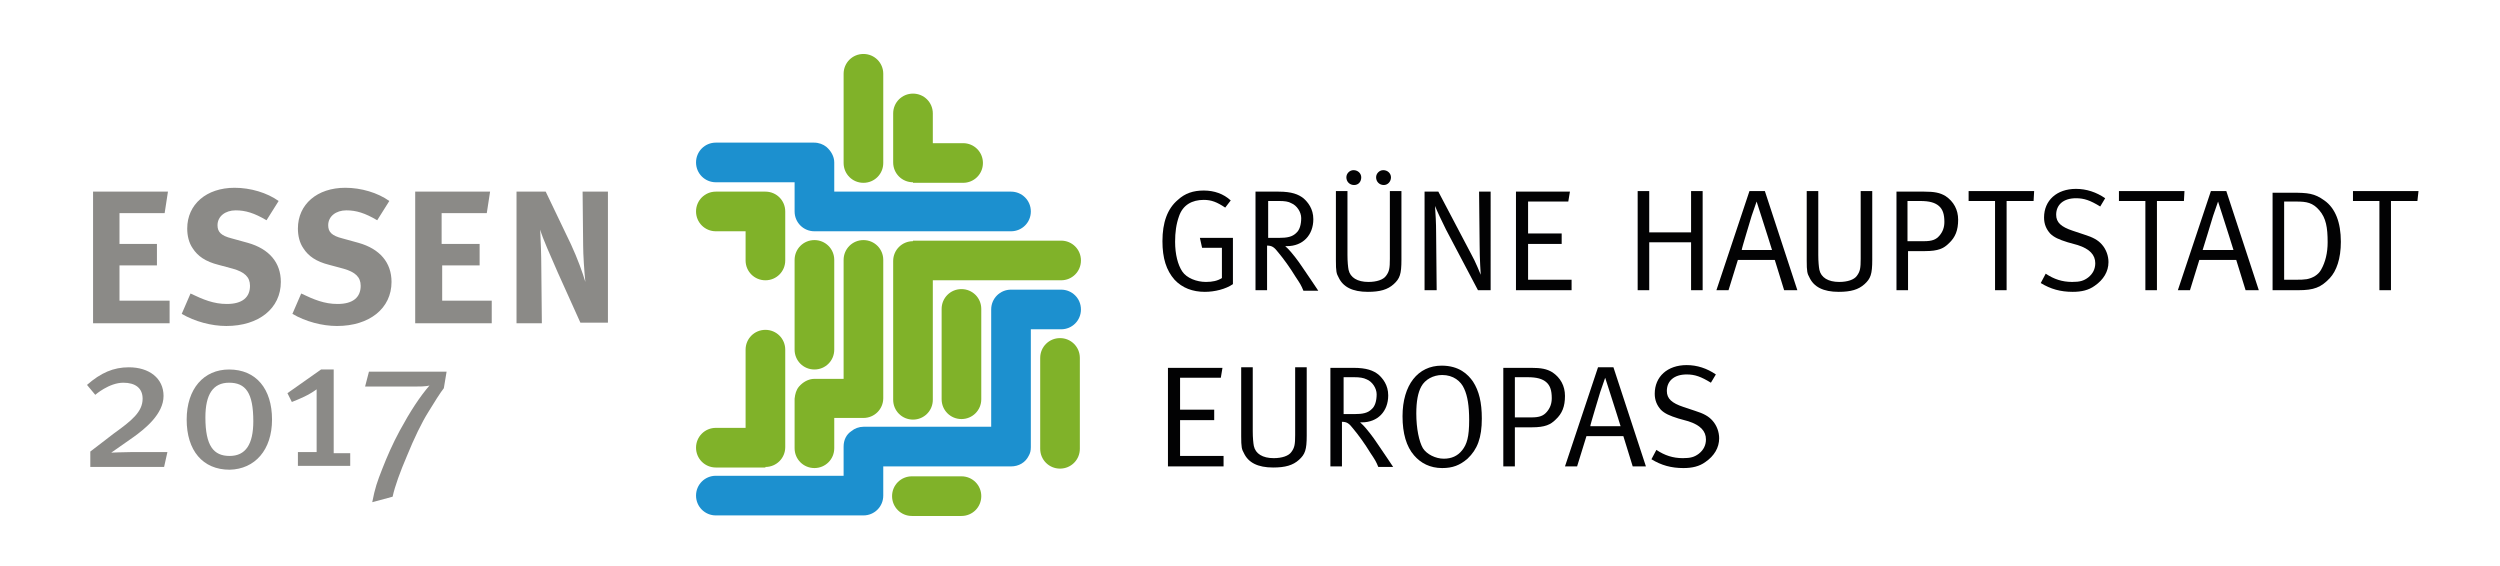<?xml version="1.0" encoding="utf-8"?>
<!-- Generator: Adobe Illustrator 27.0.0, SVG Export Plug-In . SVG Version: 6.00 Build 0)  -->
<svg version="1.1" id="Ebene_1" xmlns="http://www.w3.org/2000/svg" xmlns:xlink="http://www.w3.org/1999/xlink" x="0px" y="0px"
	 viewBox="0 0 454 102.7" style="enable-background:new 0 0 454 102.7;" xml:space="preserve">
<style type="text/css">
	.st0{clip-path:url(#SVGID_00000096023872855980467380000009595082044575829412_);fill:#80B229;}
	.st1{clip-path:url(#SVGID_00000096023872855980467380000009595082044575829412_);fill:#1C90CF;}
	.st2{clip-path:url(#SVGID_00000096023872855980467380000009595082044575829412_);fill:#020203;}
	
		.st3{clip-path:url(#SVGID_00000096023872855980467380000009595082044575829412_);fill-rule:evenodd;clip-rule:evenodd;fill:#020203;}
	.st4{clip-path:url(#SVGID_00000096023872855980467380000009595082044575829412_);fill:#8B8A87;}
	
		.st5{clip-path:url(#SVGID_00000096023872855980467380000009595082044575829412_);fill-rule:evenodd;clip-rule:evenodd;fill:#8B8A87;}
</style>
<g>
	<defs>
		<rect id="SVGID_1_" x="0.8" y="0" width="452.9" height="102.9"/>
	</defs>
	<clipPath id="SVGID_00000149363712013252593650000009468764406950443182_">
		<use xlink:href="#SVGID_1_"  style="overflow:visible;"/>
	</clipPath>
	<path style="clip-path:url(#SVGID_00000149363712013252593650000009468764406950443182_);fill:#80B229;" d="M160.4,29.6
		c0,2-1.6,3.6-3.6,3.6c-2,0-3.6-1.6-3.6-3.6V13.4c0-2,1.6-3.6,3.6-3.6c2,0,3.6,1.6,3.6,3.6V29.6z"/>
	<path style="clip-path:url(#SVGID_00000149363712013252593650000009468764406950443182_);fill:#80B229;" d="M165.8,33.1
		c-2,0-3.6-1.6-3.6-3.6v-8.9c0-2,1.6-3.6,3.6-3.6c2,0,3.6,1.6,3.6,3.6v5.4h5.5c2,0,3.6,1.6,3.6,3.6c0,2-1.6,3.6-3.6,3.6H165.8z"/>
	<path style="clip-path:url(#SVGID_00000149363712013252593650000009468764406950443182_);fill:#1C90CF;" d="M150.1,26.7
		c0.8,0.7,1.4,1.7,1.4,2.8v5.3h32.1c2,0,3.6,1.6,3.6,3.6c0,2-1.6,3.6-3.6,3.6h-35.7c-2,0-3.6-1.6-3.6-3.6v0v-5.3h-14.3
		c-2,0-3.6-1.6-3.6-3.6c0-2,1.6-3.6,3.6-3.6h17.8C148.7,25.9,149.5,26.2,150.1,26.7"/>
	<path style="clip-path:url(#SVGID_00000149363712013252593650000009468764406950443182_);fill:#80B229;" d="M139,34.8
		c2,0,3.6,1.6,3.6,3.6v8.9c0,2-1.6,3.6-3.6,3.6c-2,0-3.6-1.6-3.6-3.6V42h-5.4c-2,0-3.6-1.6-3.6-3.6c0-2,1.6-3.6,3.6-3.6H139z"/>
	<path style="clip-path:url(#SVGID_00000149363712013252593650000009468764406950443182_);fill:#80B229;" d="M151.5,63.5
		c0,2-1.6,3.6-3.6,3.6c-2,0-3.6-1.6-3.6-3.6V47.2c0-2,1.6-3.6,3.6-3.6c2,0,3.6,1.6,3.6,3.6V63.5z"/>
	<path style="clip-path:url(#SVGID_00000149363712013252593650000009468764406950443182_);fill:#80B229;" d="M139,84.8
		c2,0,3.6-1.6,3.6-3.6V63.5c0-2-1.6-3.6-3.6-3.6c-2,0-3.6,1.6-3.6,3.6v14.2h-5.4c-2,0-3.6,1.6-3.6,3.6c0,2,1.6,3.6,3.6,3.6H139z"/>
	<path style="clip-path:url(#SVGID_00000149363712013252593650000009468764406950443182_);fill:#80B229;" d="M145.1,70.2
		c0.7-0.8,1.7-1.4,2.8-1.4h5.3V47.2c0-2,1.6-3.6,3.6-3.6c2,0,3.6,1.6,3.6,3.6v25.1c0,2-1.6,3.6-3.6,3.6h0h-5.3v5.5
		c0,2-1.6,3.6-3.6,3.6c-2,0-3.6-1.6-3.6-3.6v-9C144.4,71.5,144.6,70.8,145.1,70.2"/>
	<path style="clip-path:url(#SVGID_00000149363712013252593650000009468764406950443182_);fill:#80B229;" d="M165.8,43.8
		c-2,0-3.6,1.6-3.6,3.6v25.2c0,2,1.6,3.6,3.6,3.6c2,0,3.6-1.6,3.6-3.6V50.9h23.3c2,0,3.6-1.6,3.6-3.6c0-2-1.6-3.6-3.6-3.6H165.8z"/>
	<path style="clip-path:url(#SVGID_00000149363712013252593650000009468764406950443182_);fill:#80B229;" d="M178.2,72.5
		c0,2-1.6,3.6-3.6,3.6c-2,0-3.6-1.6-3.6-3.6V56.1c0-2,1.6-3.6,3.6-3.6c2,0,3.6,1.6,3.6,3.6V72.5z"/>
	<path style="clip-path:url(#SVGID_00000149363712013252593650000009468764406950443182_);fill:#80B229;" d="M174.6,93.7
		c2,0,3.6-1.6,3.6-3.6c0-2-1.6-3.6-3.6-3.6h-9c-2,0-3.6,1.6-3.6,3.6c0,2,1.6,3.6,3.6,3.6H174.6z"/>
	<path style="clip-path:url(#SVGID_00000149363712013252593650000009468764406950443182_);fill:#80B229;" d="M196.1,81.5
		c0,2-1.6,3.6-3.6,3.6c-2,0-3.6-1.6-3.6-3.6V65c0-2,1.6-3.6,3.6-3.6c2,0,3.6,1.6,3.6,3.6V81.5z"/>
	<path style="clip-path:url(#SVGID_00000149363712013252593650000009468764406950443182_);fill:#1C90CF;" d="M187.2,59.8l0,21.4
		c0,0.6-0.1,1.1-0.4,1.6l0,0l0,0c-0.6,1.2-1.8,1.9-3.2,1.9h-23.2v5.3v0c0,2-1.6,3.6-3.6,3.6h-26.8c-2,0-3.6-1.6-3.6-3.6
		c0-2,1.6-3.6,3.6-3.6h23.2v-5.3c0-1.2,0.5-2.2,1.4-2.8c0.6-0.5,1.4-0.8,2.2-0.8H180V56.2c0-2,1.6-3.6,3.6-3.6h9.1
		c2,0,3.6,1.6,3.6,3.6c0,2-1.6,3.6-3.6,3.6H187.2z"/>
	<polygon style="clip-path:url(#SVGID_00000149363712013252593650000009468764406950443182_);fill:#020203;" points="212.1,84.7 
		222.2,84.7 222.2,82.8 214.3,82.8 214.3,76.3 220.5,76.3 220.5,74.4 214.3,74.4 214.3,68.6 221.7,68.6 222,66.8 212.1,66.8 	"/>
	<path style="clip-path:url(#SVGID_00000149363712013252593650000009468764406950443182_);fill:#020203;" d="M225.4,79.2
		c0,2,0.1,2.4,0.5,3.1c0.8,1.7,2.5,2.6,5.3,2.6c2.2,0,3.6-0.4,4.7-1.4c1.1-1,1.4-1.8,1.4-4.4V66.7h-2.1v12.3c0,1.7-0.1,2.3-0.7,3.1
		c-0.5,0.7-1.7,1.1-3.2,1.1c-2,0-3.3-0.8-3.6-2.2c-0.1-0.5-0.2-1.5-0.2-2.7V66.7h-2.1V79.2z"/>
	
		<path style="clip-path:url(#SVGID_00000149363712013252593650000009468764406950443182_);fill-rule:evenodd;clip-rule:evenodd;fill:#020203;" d="
		M245.9,68.5c1,0,1.7,0.1,2.3,0.4c1,0.4,1.8,1.6,1.8,2.7c0,1.2-0.3,2.2-0.9,2.7c-0.7,0.7-1.6,0.9-3.2,0.9h-1.9v-6.7H245.9z
		 M241.6,84.7h2.1v-8.1c0.9,0,1.3,0.3,2,1.2c1,1.2,2.1,2.7,3.2,4.5c0.8,1.2,1,1.5,1.4,2.5h2.7c0,0-2-3-2.7-4
		c-0.6-0.9-1.1-1.6-1.5-2.1c-0.4-0.5-1-1.3-1.8-2h0.3c2.9,0,4.8-2,4.8-4.9c0-1.9-1-3.1-1.8-3.8c-0.9-0.7-2.1-1.2-4.5-1.2h-4.2V84.7z
		"/>
	
		<path style="clip-path:url(#SVGID_00000149363712013252593650000009468764406950443182_);fill-rule:evenodd;clip-rule:evenodd;fill:#020203;" d="
		M265.9,70.6c0.6,1.3,0.9,3.1,0.9,5.7c0,3-0.4,4.4-1.3,5.5c-0.8,1-1.9,1.5-3.3,1.5c-1.5,0-3.1-0.8-3.8-1.9c-0.7-1.2-1.2-3.6-1.2-6.3
		c0-2.2,0.3-3.8,0.9-4.9c0.7-1.3,2.2-2.1,3.8-2.1C263.9,68.1,265.3,69.2,265.9,70.6 M254.7,75.6c0,3.1,0.7,5.5,2.1,7.1
		c1.2,1.4,2.9,2.3,5.1,2.3c1.9,0,3.2-0.5,4.6-1.7c1.8-1.7,2.6-3.8,2.6-7.3c0-2.9-0.5-5-1.6-6.7c-0.9-1.3-2.5-2.9-5.7-2.9
		C257.5,66.4,254.7,69.9,254.7,75.6"/>
	
		<path style="clip-path:url(#SVGID_00000149363712013252593650000009468764406950443182_);fill-rule:evenodd;clip-rule:evenodd;fill:#020203;" d="
		M277.4,68.5c1.7,0,2.7,0.3,3.4,0.9c0.7,0.6,1,1.5,1,2.9c0,1-0.3,1.8-0.9,2.5c-0.6,0.7-1.3,1-2.8,1h-3v-7.3H277.4z M273,84.7h2.1
		v-7.1h3.1c2.4,0,3.4-0.5,4.3-1.4c1.2-1.1,1.7-2.4,1.7-4.3c0-1.8-0.8-3.3-2.3-4.3c-1-0.6-2-0.8-3.9-0.8h-5V84.7z"/>
	
		<path style="clip-path:url(#SVGID_00000149363712013252593650000009468764406950443182_);fill-rule:evenodd;clip-rule:evenodd;fill:#020203;" d="
		M290.6,71.2l0.9-2.6l0.9,2.8c0.5,1.5,1.9,6,1.9,6h-5.5C288.7,77.4,290.5,71.6,290.6,71.2 M290.2,66.7l-6,18h2.2l1.7-5.5h6.7
		l1.7,5.5h2.4l-5.9-18H290.2z"/>
	<path style="clip-path:url(#SVGID_00000149363712013252593650000009468764406950443182_);fill:#020203;" d="M306.3,66.3
		c-3.5,0-5.8,2.1-5.8,5.2c0,1.2,0.4,2.1,1.1,2.9c0.7,0.7,1.6,1.1,3.2,1.6l1.8,0.5c2.2,0.7,3.2,1.8,3.2,3.3c0,1-0.4,1.9-1.3,2.6
		c-0.8,0.6-1.5,0.8-2.9,0.8c-1.8,0-3.3-0.5-4.8-1.5l-0.9,1.7c1.8,1.1,3.6,1.6,5.8,1.6c1.6,0,2.9-0.3,4-1.1c1.6-1.1,2.5-2.6,2.5-4.3
		c0-1.1-0.4-2.3-1.2-3.2c-0.7-0.8-1.6-1.3-3.2-1.8l-2.1-0.7c-2.1-0.7-3-1.5-3-2.9c0-1.8,1.3-3,3.6-3c1.5,0,2.6,0.4,4.4,1.5l0.9-1.5
		C310,66.9,308.2,66.3,306.3,66.3"/>
	<path style="clip-path:url(#SVGID_00000149363712013252593650000009468764406950443182_);fill:#8B8A87;" d="M30.4,82.1h-6.7
		c-1.2,0-3.5,0.1-3.5,0.1l4-2.8c2.1-1.5,5.5-4.2,5.5-7.5c0-3.2-2.6-5.2-6.3-5.2c-2.8,0-5.1,1-7.6,3.2l1.5,1.8c0,0,2.5-2.2,5.1-2.2
		c2.2,0,3.5,1,3.5,2.9c0,2.4-2,4-5.2,6.3L16.4,82v2.8h13.4L30.4,82.1z"/>
	
		<path style="clip-path:url(#SVGID_00000149363712013252593650000009468764406950443182_);fill-rule:evenodd;clip-rule:evenodd;fill:#8B8A87;" d="
		M46,76.5c0,4.2-1.4,6.3-4.3,6.3c-2.9,0-4.4-1.8-4.4-7c0-4.2,1.4-6.3,4.3-6.3C44.6,69.5,46,71.3,46,76.5 M49.4,76.2
		c0-5.6-2.9-9.1-7.8-9.1c-4.6,0-7.7,3.5-7.7,9.1c0,5.6,2.9,9.1,7.8,9.1C46.3,85.2,49.4,81.7,49.4,76.2"/>
	<path style="clip-path:url(#SVGID_00000149363712013252593650000009468764406950443182_);fill:#8B8A87;" d="M63.6,84.8v-2.5h-3
		V67.1h-2.3l-6.1,4.3l0.8,1.6c1.5-0.6,3-1.2,4.5-2.3v11.4h-3.4v2.5H63.6z"/>
	<path style="clip-path:url(#SVGID_00000149363712013252593650000009468764406950443182_);fill:#8B8A87;" d="M81.1,67.5H67l-0.7,2.7
		h8.8c1,0,2.3,0,2.9-0.2c-1.8,2.1-3.5,4.7-5.4,8.2c-1.3,2.4-2.3,4.7-3.2,7c-0.9,2.3-1.3,3.4-1.8,6l3.7-1c0.4-1.9,1.4-4.6,2.6-7.4
		c1.3-3.2,2.7-6.1,3.9-8c0.9-1.5,2.3-3.7,2.8-4.3L81.1,67.5z"/>
	<path style="clip-path:url(#SVGID_00000149363712013252593650000009468764406950443182_);fill:#020203;" d="M218.6,34.6
		c-1.9,0-3.4,0.5-4.7,1.7c-1.9,1.6-2.8,4.1-2.8,7.5c0,3.1,0.7,5.3,2.2,7c1.4,1.5,3.3,2.2,5.5,2.2c1.8,0,3.8-0.5,5.1-1.4v-8.4h-6
		l0.4,1.8h3.6v5.5c-0.8,0.5-1.7,0.7-2.9,0.7c-1.7,0-3.5-0.7-4.3-1.9c-0.8-1.2-1.3-3.1-1.3-5.4c0-1.7,0.2-3.2,0.7-4.6
		c0.7-2.1,2.4-3,4.5-3c1.4,0,2.4,0.4,3.9,1.4l1-1.3C222.2,35.2,220.5,34.6,218.6,34.6"/>
	
		<path style="clip-path:url(#SVGID_00000149363712013252593650000009468764406950443182_);fill-rule:evenodd;clip-rule:evenodd;fill:#020203;" d="
		M232.3,36.5c1,0,1.7,0.1,2.2,0.4c1,0.4,1.8,1.6,1.8,2.7c0,1.2-0.3,2.2-0.9,2.7c-0.7,0.7-1.6,0.9-3.2,0.9h-1.9v-6.7H232.3z
		 M228,52.7h2.1v-8.1c0.9,0,1.3,0.3,2,1.2c1,1.2,2.1,2.7,3.2,4.5c0.8,1.2,1,1.5,1.4,2.5h2.7c0,0-2-3-2.7-4c-0.6-0.9-1.1-1.6-1.5-2.1
		c-0.4-0.5-1-1.3-1.8-2h0.3c2.9,0,4.8-2,4.8-4.9c0-1.9-1-3.1-1.8-3.8c-0.9-0.7-2.1-1.2-4.5-1.2H228V52.7z"/>
	
		<path style="clip-path:url(#SVGID_00000149363712013252593650000009468764406950443182_);fill-rule:evenodd;clip-rule:evenodd;fill:#020203;" d="
		M249.9,32.2c0,0.8,0.6,1.4,1.4,1.4c0.7,0,1.3-0.6,1.3-1.4c0-0.7-0.6-1.3-1.4-1.3C250.5,30.9,249.9,31.5,249.9,32.2 M244.5,32.2
		c0,0.8,0.6,1.4,1.4,1.4s1.3-0.6,1.3-1.4c0-0.7-0.6-1.3-1.4-1.3C245.1,30.9,244.5,31.5,244.5,32.2 M242.6,47.3c0,2,0.1,2.4,0.5,3.1
		c0.8,1.7,2.5,2.6,5.3,2.6c2.2,0,3.6-0.4,4.7-1.4c1.1-1,1.4-1.8,1.4-4.4V34.7h-2.1V47c0,1.7-0.1,2.3-0.7,3.1
		c-0.5,0.7-1.7,1.1-3.2,1.1c-2,0-3.3-0.8-3.6-2.2c-0.1-0.5-0.2-1.5-0.2-2.7V34.7h-2.1V47.3z"/>
	<path style="clip-path:url(#SVGID_00000149363712013252593650000009468764406950443182_);fill:#020203;" d="M258.7,52.7h2.2
		l-0.1-10.4c0-1.8-0.1-3.4-0.2-4.9c0.4,1,1.2,2.7,2,4.3l5.8,11h2.3V34.8h-2.1l0.1,9.7c0,2.4,0.2,5.4,0.2,5.4s-1-2.5-1.7-3.7l-6-11.4
		h-2.5V52.7z"/>
	<polygon style="clip-path:url(#SVGID_00000149363712013252593650000009468764406950443182_);fill:#020203;" points="275.3,52.7 
		285.4,52.7 285.4,50.8 277.5,50.8 277.5,44.3 283.6,44.3 283.6,42.4 277.5,42.4 277.5,36.6 284.8,36.6 285.1,34.8 275.3,34.8 	"/>
	<polygon style="clip-path:url(#SVGID_00000149363712013252593650000009468764406950443182_);fill:#020203;" points="297.4,52.7 
		299.5,52.7 299.5,44 307.1,44 307.1,52.7 309.2,52.7 309.2,34.7 307.1,34.7 307.1,42.2 299.5,42.2 299.5,34.7 297.4,34.7 	"/>
	
		<path style="clip-path:url(#SVGID_00000149363712013252593650000009468764406950443182_);fill-rule:evenodd;clip-rule:evenodd;fill:#020203;" d="
		M318.1,39.2l0.9-2.6l0.9,2.8c0.5,1.5,1.9,6,1.9,6h-5.5C316.2,45.4,318,39.6,318.1,39.2 M317.7,34.7l-6,18h2.2l1.7-5.5h6.7l1.7,5.5
		h2.4l-5.9-18H317.7z"/>
	<path style="clip-path:url(#SVGID_00000149363712013252593650000009468764406950443182_);fill:#020203;" d="M328.1,47.3
		c0,2,0.1,2.4,0.5,3.1c0.8,1.7,2.5,2.6,5.3,2.6c2.2,0,3.6-0.4,4.7-1.4c1.1-1,1.4-1.8,1.4-4.4V34.7h-2.1V47c0,1.7-0.1,2.3-0.7,3.1
		c-0.5,0.7-1.7,1.1-3.2,1.1c-2,0-3.3-0.8-3.6-2.2c-0.1-0.5-0.2-1.5-0.2-2.7V34.7h-2.1V47.3z"/>
	
		<path style="clip-path:url(#SVGID_00000149363712013252593650000009468764406950443182_);fill-rule:evenodd;clip-rule:evenodd;fill:#020203;" d="
		M348.7,36.5c1.7,0,2.7,0.3,3.4,0.9c0.7,0.6,1,1.5,1,2.9c0,1-0.3,1.8-0.9,2.5c-0.6,0.7-1.3,1-2.8,1h-3v-7.3H348.7z M344.4,52.7h2.1
		v-7.1h3.1c2.4,0,3.4-0.5,4.3-1.4c1.2-1.1,1.7-2.4,1.7-4.3c0-1.8-0.8-3.3-2.3-4.3c-1-0.6-2-0.8-3.9-0.8h-5V52.7z"/>
	<polygon style="clip-path:url(#SVGID_00000149363712013252593650000009468764406950443182_);fill:#020203;" points="357.5,36.5 
		362.3,36.5 362.3,52.7 364.4,52.7 364.4,36.5 369.3,36.5 369.4,34.7 357.5,34.7 	"/>
	<path style="clip-path:url(#SVGID_00000149363712013252593650000009468764406950443182_);fill:#020203;" d="M377,34.3
		c-3.5,0-5.8,2.1-5.8,5.2c0,1.2,0.4,2.1,1.1,2.9c0.7,0.7,1.6,1.1,3.2,1.6l1.8,0.5c2.2,0.7,3.2,1.8,3.2,3.3c0,1-0.4,1.9-1.3,2.6
		c-0.8,0.6-1.5,0.8-2.9,0.8c-1.8,0-3.3-0.5-4.8-1.5l-0.9,1.7c1.8,1.1,3.6,1.6,5.8,1.6c1.6,0,2.9-0.3,4-1.1c1.6-1.1,2.5-2.6,2.5-4.3
		c0-1.1-0.4-2.3-1.2-3.2c-0.7-0.8-1.6-1.3-3.2-1.8l-2.1-0.7c-2.1-0.7-3-1.5-3-2.9c0-1.8,1.3-3,3.6-3c1.5,0,2.6,0.4,4.4,1.5l0.9-1.5
		C380.7,34.9,378.9,34.3,377,34.3"/>
	<polygon style="clip-path:url(#SVGID_00000149363712013252593650000009468764406950443182_);fill:#020203;" points="384.8,36.5 
		389.6,36.5 389.6,52.7 391.7,52.7 391.7,36.5 396.6,36.5 396.7,34.7 384.8,34.7 	"/>
	
		<path style="clip-path:url(#SVGID_00000149363712013252593650000009468764406950443182_);fill-rule:evenodd;clip-rule:evenodd;fill:#020203;" d="
		M401.9,39.2l0.9-2.6l0.9,2.8c0.5,1.5,1.9,6,1.9,6H400C400,45.4,401.8,39.6,401.9,39.2 M401.5,34.7l-6,18h2.2l1.7-5.5h6.7l1.7,5.5
		h2.4l-5.9-18H401.5z"/>
	
		<path style="clip-path:url(#SVGID_00000149363712013252593650000009468764406950443182_);fill-rule:evenodd;clip-rule:evenodd;fill:#020203;" d="
		M417,36.6c1.9,0,3,0.2,4.2,1.6c1.2,1.4,1.5,3.1,1.5,5.8c0,1.9-0.4,3.6-1.2,5c-0.5,0.9-1.5,1.5-2.6,1.7c-0.7,0.1-1,0.1-2.2,0.1h-1.9
		V36.6H417z M412.7,52.7h4.7c2.8,0,4.1-0.5,5.7-2.2c1.2-1.3,2-3.5,2-6.6c0-3.5-1-6.1-3-7.5c-1.8-1.3-3-1.4-5.8-1.4h-3.6V52.7z"/>
	<polygon style="clip-path:url(#SVGID_00000149363712013252593650000009468764406950443182_);fill:#020203;" points="427.3,36.5 
		432.1,36.5 432.1,52.7 434.2,52.7 434.2,36.5 439,36.5 439.2,34.7 427.3,34.7 	"/>
	<polygon style="clip-path:url(#SVGID_00000149363712013252593650000009468764406950443182_);fill:#8B8A87;" points="16.9,34.8 
		16.9,58.7 30.8,58.7 30.8,54.6 21.7,54.6 21.7,48.2 28.5,48.2 28.5,44.3 21.7,44.3 21.7,38.7 29.9,38.7 30.5,34.8 	"/>
	<path style="clip-path:url(#SVGID_00000149363712013252593650000009468764406950443182_);fill:#8B8A87;" d="M50.6,36.5
		c-2.1-1.5-5.1-2.4-8-2.4c-5.1,0-8.6,3-8.6,7.4c0,1.3,0.3,2.6,1,3.6c0.9,1.4,2.3,2.4,4.7,3l2.6,0.7c2.1,0.6,3.1,1.5,3.1,3.1
		c0,2.1-1.4,3.3-4.2,3.3c-2.4,0-4.3-0.8-6.6-1.9L33,57c2.4,1.4,5.4,2.2,8.1,2.2c5.9,0,9.9-3.2,9.9-8c0-3.5-2.1-6-6-7.1l-2.9-0.8
		c-2-0.5-2.6-1.2-2.6-2.4c0-1.6,1.4-2.7,3.3-2.7c1.8,0,3.4,0.5,5.6,1.8L50.6,36.5z"/>
	<path style="clip-path:url(#SVGID_00000149363712013252593650000009468764406950443182_);fill:#8B8A87;" d="M70.7,36.5
		c-2.1-1.5-5.1-2.4-8-2.4c-5.1,0-8.6,3-8.6,7.4c0,1.3,0.3,2.6,1,3.6c0.9,1.4,2.3,2.4,4.7,3l2.6,0.7c2.1,0.6,3.1,1.5,3.1,3.1
		c0,2.1-1.4,3.3-4.2,3.3c-2.4,0-4.3-0.8-6.6-1.9L53.1,57c2.4,1.4,5.4,2.2,8.1,2.2c5.9,0,9.9-3.2,9.9-8c0-3.5-2.1-6-6-7.1l-2.9-0.8
		c-2-0.5-2.6-1.2-2.6-2.4c0-1.6,1.4-2.7,3.3-2.7c1.8,0,3.4,0.5,5.6,1.8L70.7,36.5z"/>
	<polygon style="clip-path:url(#SVGID_00000149363712013252593650000009468764406950443182_);fill:#8B8A87;" points="75.4,34.8 
		75.4,58.7 89.3,58.7 89.3,54.6 80.3,54.6 80.3,48.2 87.1,48.2 87.1,44.3 80.2,44.3 80.2,38.7 88.4,38.7 89,34.8 	"/>
	<path style="clip-path:url(#SVGID_00000149363712013252593650000009468764406950443182_);fill:#8B8A87;" d="M93.8,34.8v23.9h4.6
		l-0.1-10.2c0-2-0.1-4.8-0.2-6.8c0.4,1.5,1.9,4.8,3.2,7.8l4.1,9.1h5V34.8h-4.6l0.1,9.8c0,1.6,0.2,4.7,0.4,6.6
		c-0.5-1.7-1.4-4.2-2.6-6.8l-4.6-9.6H93.8z"/>
</g>
</svg>
